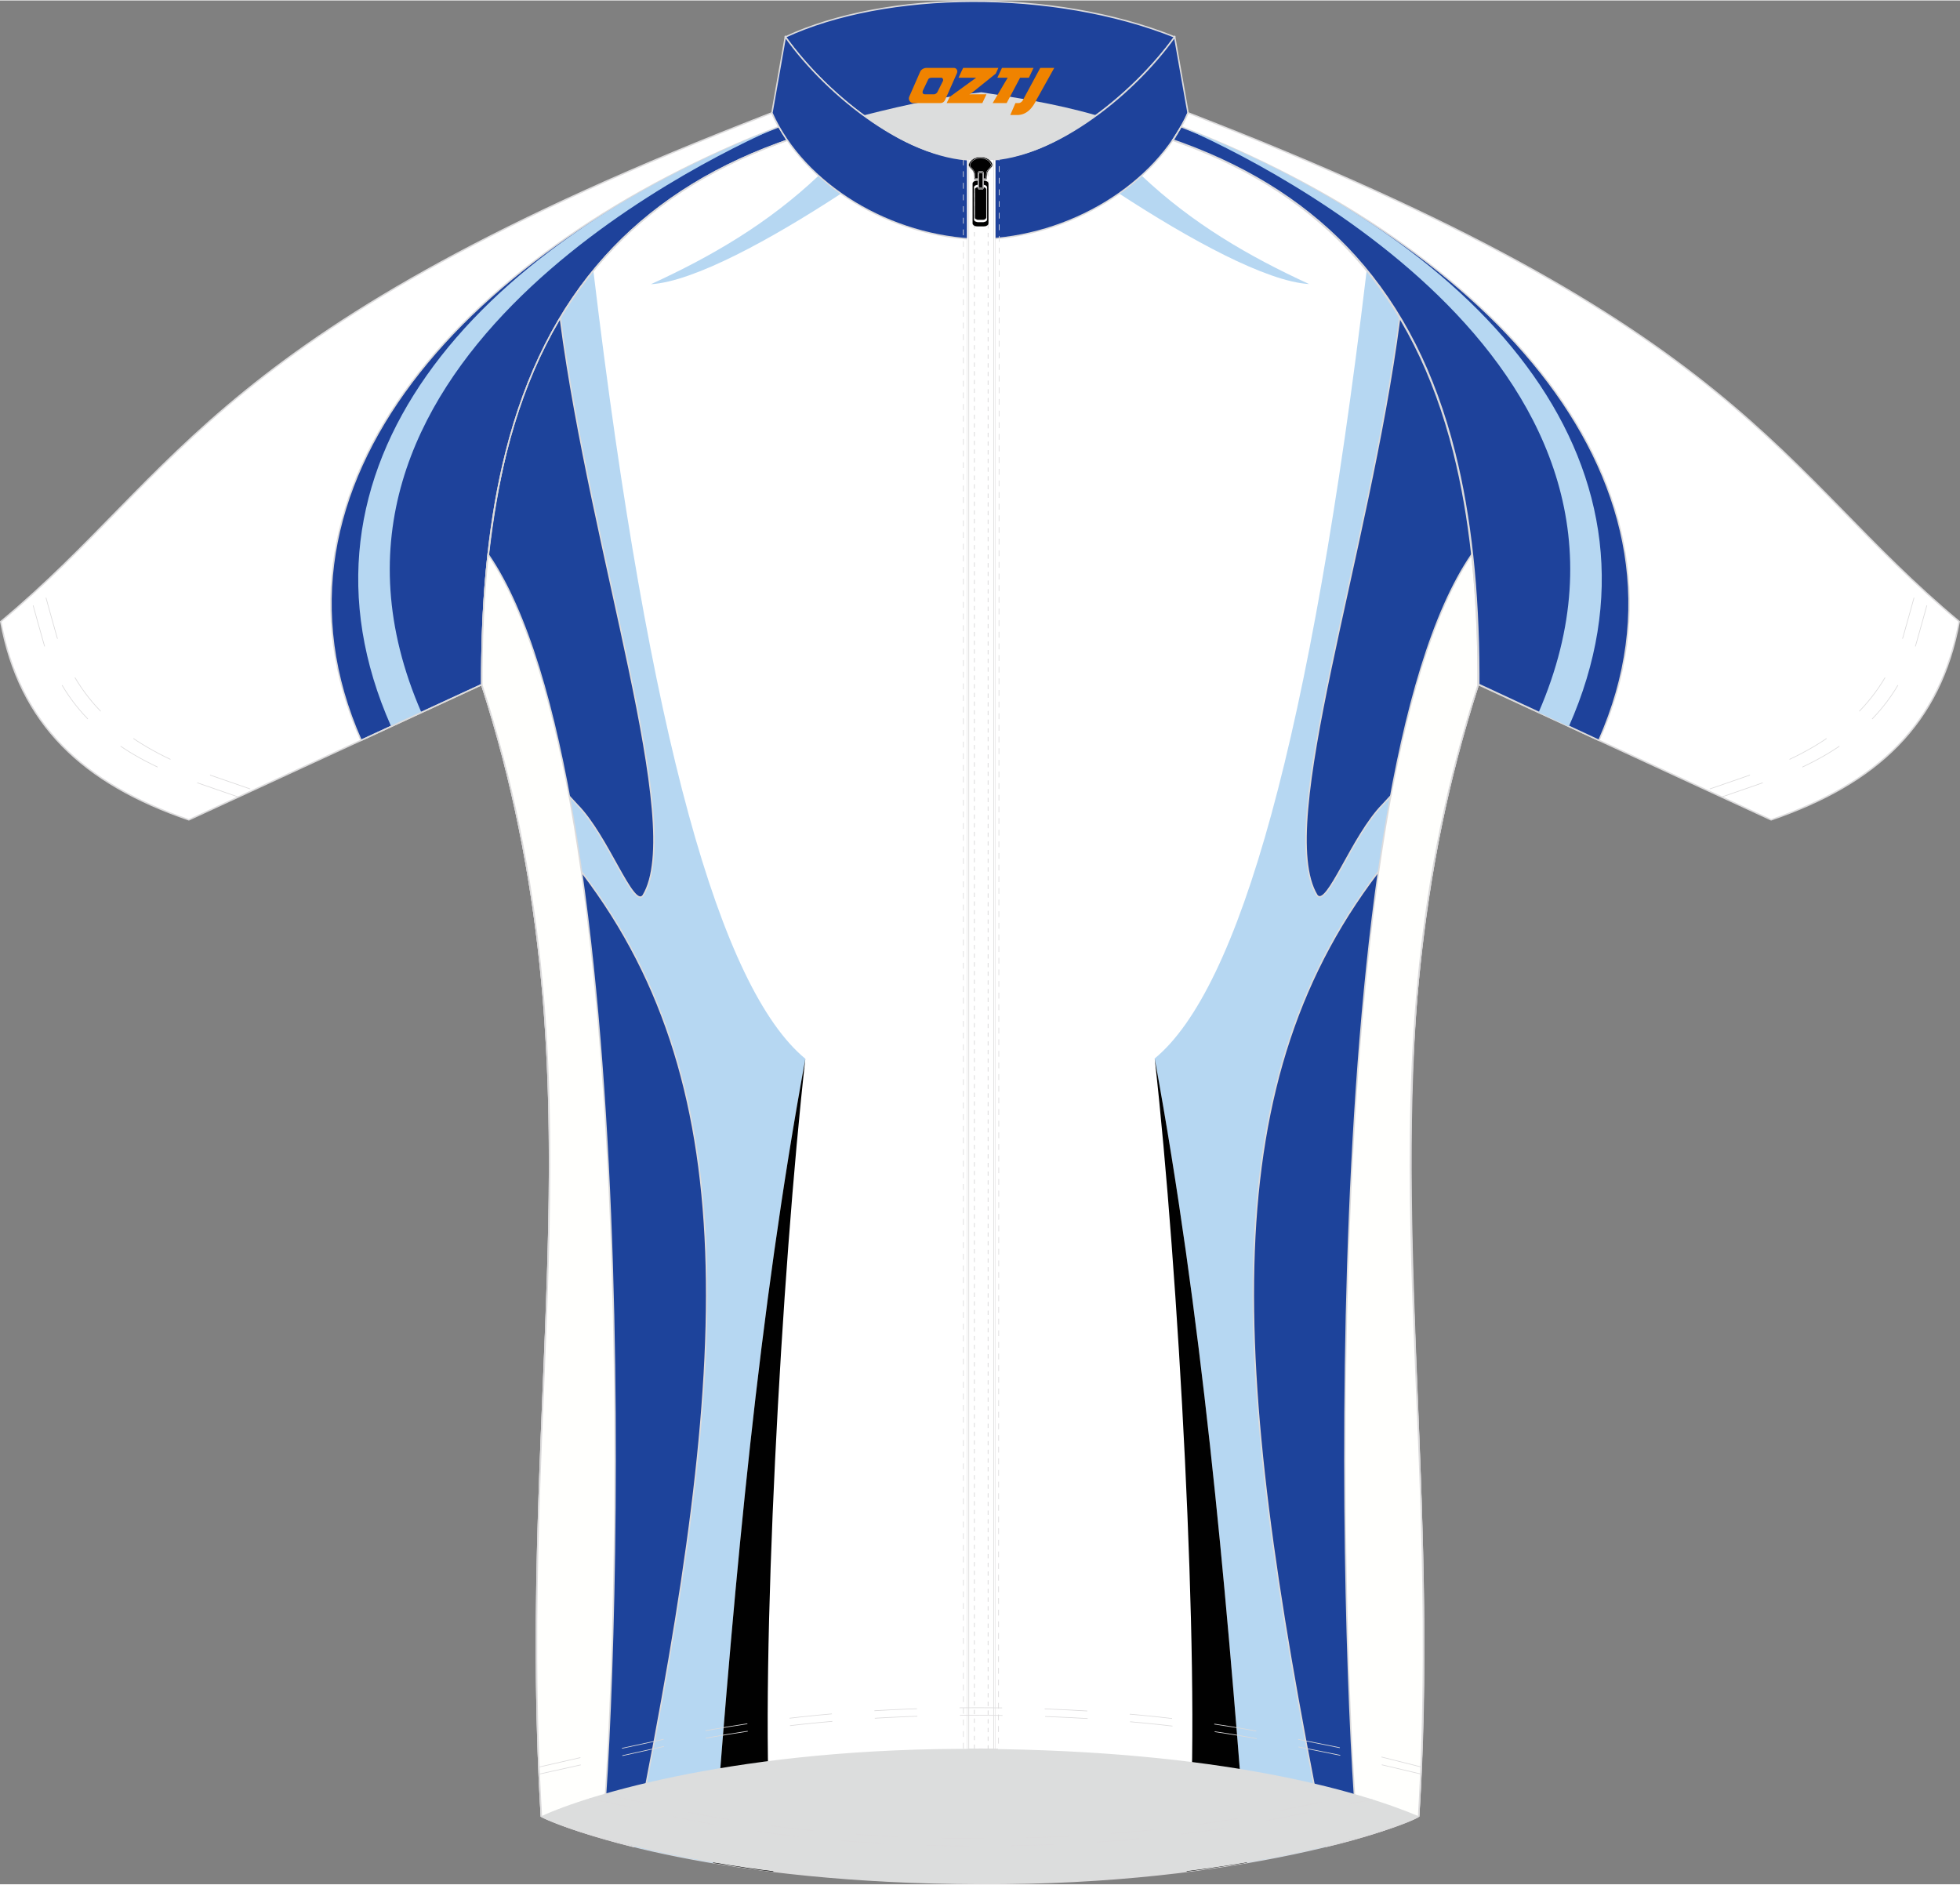 <?xml version="1.0" encoding="utf-8"?>
<!-- Generator: Adobe Illustrator 22.0.0, SVG Export Plug-In . SVG Version: 6.00 Build 0)  -->
<svg xmlns="http://www.w3.org/2000/svg" xmlns:xlink="http://www.w3.org/1999/xlink" version="1.1" id="图层_1" x="0px" y="0px" wwidth="379.06px" height="364.28px" viewBox="0 0 378.88 364.09" enable-background="new 0 0 378.88 364.09" xml:space="preserve">
<rect x="0" y="0" width="378.88" height="364.09" fill="#808080" stroke="none"/>
<g>
	<path fill="#FFFFFF" stroke="#DCDBDC" stroke-width="0.281" stroke-miterlimit="22.926" d="M189.44,24.27   c-13.74-0.17-27.25-0.76-40.23-2.5c-44.56,16.48-56.4,67.1-56.08,110.46c24.17,75.21,6.52,134.68,11.51,218.71   c7.25,3.47,35.11,12.86,84.8,13.01c50.81,0.23,82.29-11.21,84.8-13.01c4.99-84.03-12.66-143.5,11.51-218.71   c0.32-43.36-11.53-93.98-56.09-110.46C216.68,23.5,203.18,24.09,189.44,24.27z"/>
	<path fill="#B6D7F2" d="M114.42,48.63c0.01,0.08,0.32,3.92,0.33,4c10.77,90.11,24.58,138.43,40.93,151.91   c-9.12,49.66-13.63,100.24-17.51,150.94c-0.01,0.11-0.3,4.39-0.31,4.49c-5.17-0.94-10.31-1.92-15.39-3.16   c0.08-0.38,0.65-3.08,0.73-3.47c18.02-89.84,21.4-144.58-12.14-186.69l-1.21-13.07l1.74,1.89c0.28,0.28,0.55,0.58,0.83,0.89   c5.55,6.39,10.07,19.11,11.91,16.6c8.22-13.59-10.13-66.13-16-111.51c-0.01-0.04-0.21-2.47-0.21-2.51c0.3-0.56,1.42-2.74,2.68-4.75   C112.14,52.01,114,49.2,114.42,48.63z"/>
	<path fill="#010101" d="M155.68,204.54c-9.08,49.44-13.59,99.8-17.46,150.28c-0.02,0.33-0.33,4.83-0.36,5.16   c3.88,0.62,7.76,1.23,11.64,1.71c-0.03-0.46-0.56-7.47-0.59-7.95C146.91,321.03,151.1,245.2,155.68,204.54z"/>
	<path fill="#1D439B" stroke="#DCDBDC" stroke-width="0.281" stroke-miterlimit="22.926" d="M93.44,133.2   c2.82,8.7,5.06,17.43,6.84,26.19c2.14,10.37,3.58,20.52,4.5,30.57c0.09,0.91,0.17,1.81,0.26,2.72c0.07,0.9,0.13,1.8,0.19,2.69   c2.02,27.08,0.56,53.56-0.56,81.84c-0.3,7.76-0.58,15.58-0.76,23.45c-0.36,15.93-0.32,32.56,0.74,50.3l0,0h0   c0.43,0.2,0.86,0.39,1.29,0.58c3.16,1.36,8.66,3.3,16.54,5.25c0.15-0.77,0.77-3.7,0.91-4.4c17.85-89.27,21.09-143.76-12.33-185.72   l-1.21-13.07l1.74,1.89c5.92,6,10.81,20.13,12.74,17.49c8.2-13.55-10.04-65.89-15.96-111.19c-0.01-0.11-0.23-2.62-0.25-2.81   c-11.38,21.65-15.13,48.49-14.98,73.03l0,0.26C93.24,132.56,93.34,132.88,93.44,133.2z"/>
	<path fill="#B6D7F2" d="M158.24,33.86c-9.84,9.31-20.79,15.65-32.42,20.98c8.29-0.49,23.12-8.61,36.77-17.52L158.24,33.86z"/>
	<path fill="#B6D7F2" d="M264.46,48.64c-0.04,0.49-0.32,3.87-0.32,3.94c-10.77,90.11-24.58,138.43-40.93,151.91   c9.12,49.66,13.63,100.24,17.51,150.94c0.01,0.1,0.28,4.11,0.3,4.47c1.06-0.18,2.1-0.37,3.11-0.55c1.55-0.29,3.1-0.59,4.65-0.9   c2.75-0.56,5.3-1.14,7.63-1.7c-0.09-0.45-0.65-3.07-0.72-3.45c-18.02-89.84-21.4-144.57,12.14-186.69l1.21-13.07l-1.74,1.89   c-0.28,0.28-0.55,0.58-0.83,0.89c-5.55,6.39-10.07,19.11-11.91,16.6c-8.22-13.59,10.13-66.14,16-111.51c0-0.04,0.18-2.08,0.21-2.45   C268.88,55.36,266.79,51.91,264.46,48.64z"/>
	<path fill="#010101" d="M223.21,204.49c9.08,49.44,13.59,99.79,17.46,150.28c0.02,0.33,0.33,4.83,0.36,5.16   c-3.88,0.62-7.76,1.23-11.64,1.71c0.03-0.46,0.56-7.47,0.59-7.95C231.98,320.98,227.78,245.16,223.21,204.49z"/>
	<path fill="#1D439B" stroke="#DCDBDC" stroke-width="0.281" stroke-miterlimit="22.926" d="M285.75,132.23   c-6.57,19.98-10.07,40.08-11.9,60.39c-3.88,50.68,4,103.09,0.39,158.27c-5.3,2.47-11.36,4.33-17.83,5.87   c-0.14-0.71-0.78-3.73-0.92-4.43c-17.85-89.27-21.09-143.76,12.33-185.72l1.21-13.07l-1.74,1.89c-5.92,6-10.81,20.13-12.74,17.49   c-8.2-13.55,10.04-65.89,15.96-111.19c0.01-0.11,0.24-2.71,0.26-2.82C284.33,80.59,285.99,113.94,285.75,132.23z"/>
	<path fill="#B6D7F2" d="M220.65,33.82c9.84,9.31,20.79,15.65,32.42,20.99c-8.29-0.49-23.12-8.61-36.77-17.52L220.65,33.82z"/>
	<path fill="#FFFFFF" d="M149.22,21.72c0.77,1.89,1.93,3.68,2.98,5.29c-0.24,0.09-1.43,0.52-1.67,0.6   c-13.86,5.06-24.93,12.37-33.51,21.88c-9.1,10.1-15.37,22.66-19.19,37.85c-3.13,12.45-4.63,26.65-4.69,42.71c0,0.11,0,2.06,0,2.17   l-56.63,26.14C16,151.34,3.78,139.87,0.15,120.05C35.31,90.78,41.21,63.32,149.22,21.72z"/>
	<path fill="#1E429B" stroke="#DCDBDC" stroke-width="0.281" stroke-miterlimit="22.926" d="M150.56,24.39   c0.53,0.91,1.1,1.79,1.63,2.62c-0.24,0.09-1.43,0.52-1.67,0.6c-13.86,5.06-24.93,12.37-33.51,21.88   c-9.1,10.1-15.37,22.66-19.19,37.85c-3.13,12.45-4.63,26.65-4.69,42.71c0,0.11,0,2.06,0,2.17L69.8,143   C47.82,93.47,90.96,47.5,150.56,24.39z"/>
	<path fill="#B6D7F2" d="M150.56,24.39c-16.41,7.15-97.92,46.97-69.1,113.22l-5.85,2.7C53.64,90.78,90.96,47.5,150.56,24.39z"/>
	<path fill="none" d="M149.22,21.72c0.77,1.89,1.93,3.68,2.98,5.29c-0.24,0.09-1.43,0.52-1.67,0.6   c-13.86,5.06-24.93,12.37-33.51,21.88c-9.1,10.1-15.37,22.66-19.19,37.85c-3.13,12.45-4.63,26.65-4.69,42.71c0,0.11,0,2.06,0,2.17   l-56.63,26.14C16,151.34,3.78,139.87,0.15,120.05C35.31,90.78,41.21,63.32,149.22,21.72z"/>
	<path fill="none" stroke="#DCDBDC" stroke-width="0.281" stroke-miterlimit="22.926" d="M149.22,21.72   c0.77,1.89,1.93,3.68,2.98,5.29c-0.24,0.09-1.43,0.52-1.67,0.6c-13.86,5.06-24.93,12.37-33.51,21.88   c-9.1,10.1-15.37,22.66-19.19,37.85c-3.13,12.45-4.63,26.65-4.69,42.71c0,0.11,0,2.06,0,2.17l-56.63,26.14   C16,151.34,3.78,139.87,0.15,120.05C35.31,90.78,41.21,63.32,149.22,21.72z"/>
	<path fill="#1E429B" stroke="#DCDBDC" stroke-width="0.281" stroke-miterlimit="22.926" d="M151.81,7.05   c19.41-9.02,51.77-9.39,75.26,0c-8.15,11.23-23.98,24.21-37.63,23.79C176.03,31.19,160.34,18.94,151.81,7.05z"/>
	<path fill="#1E429B" stroke="#DCDBDC" stroke-width="0.281" stroke-miterlimit="22.926" d="M227.07,7.05   c-8.26,11.56-24.26,24.25-37.63,23.79v15.35c17.33-0.41,34.05-10.61,40.22-24.46L227.07,7.05z"/>
	<path fill="#1E429B" stroke="#DCDBDC" stroke-width="0.281" stroke-miterlimit="22.926" d="M151.81,7.05   c8.26,11.56,24.25,24.25,37.63,23.79v15.35c-17.34-0.41-34.05-10.61-40.22-24.46L151.81,7.05z"/>
	<path fill="#DCDDDD" d="M166.91,22.21c8.88-2.25,16.1-3.73,22.79-4.47c5.76,0.9,13.94,2.06,22.18,4.45   c-7.44,5.55-14.46,8.78-22.44,8.65C179.34,30.92,171.75,25.73,166.91,22.21z"/>
	
		<rect x="186.94" y="30.75" fill="#FFFFFF" stroke="#DCDBDC" stroke-width="0.074" stroke-miterlimit="22.926" width="5.49" height="307.18"/>
	
		<rect x="187.27" y="30.75" fill="none" stroke="#DCDBDC" stroke-width="0.13" stroke-miterlimit="3.864" width="4.84" height="307.18"/>
	
		<rect x="188.36" y="30.75" fill="none" stroke="#DCDBDC" stroke-width="0.158" stroke-miterlimit="3.864" stroke-dasharray="0.84,0.84" width="2.65" height="307.18"/>
	<polygon fill="none" stroke="#DCDBDC" stroke-width="0.13" stroke-miterlimit="3.864" stroke-dasharray="1.125,1.125" points="   186.22,30.75 186.23,337.93 193.02,337.93 193.15,30.79  "/>
	<path fill="#010101" stroke="#DCDBDC" stroke-width="0.078" stroke-miterlimit="3.864" d="M189.55,34.58h-1.22   c0,0,0.06-0.17-0.06-1.11c-0.13-0.94-1.31-1.2-0.95-1.97c0.34-0.73,1.1-1.24,2.23-1.24c1.13,0,1.91,0.51,2.25,1.24   c0.36,0.77-0.84,1.03-0.96,1.97c-0.13,0.94-0.06,1.11-0.06,1.11H189.55z"/>
	<path fill="#010101" stroke="#DCDBDC" stroke-width="0.078" stroke-miterlimit="3.864" d="M189.55,34.35h-1.09   c0,0,0.06-0.15-0.06-1c-0.11-0.84-1.17-1.07-0.85-1.76c0.3-0.65,0.98-1.11,1.99-1.11c1.01,0,1.71,0.46,2.01,1.11   c0.32,0.69-0.75,0.92-0.86,1.76c-0.11,0.84-0.06,1-0.06,1H189.55z"/>
	<path fill="#010101" stroke="#DCDBDC" stroke-width="0.034" stroke-miterlimit="22.926" d="M189.03,35.64h1.03   c0.41,0,0.74,0.23,0.74,0.5v6.18c0,0.27-0.33,0.5-0.74,0.5h-1.03c-0.41,0-0.74-0.22-0.74-0.5v-6.18   C188.29,35.86,188.63,35.64,189.03,35.64L189.03,35.64z M189.1,36.06c-0.36,0-0.66,0.2-0.66,0.44v5.46c0,0.24,0.3,0.44,0.66,0.44   H190c0.36,0,0.66-0.2,0.66-0.44V36.5c0-0.24-0.29-0.44-0.66-0.44H189.1L189.1,36.06z M188.91,34.79c-0.5,0-0.92,0.28-0.92,0.62   v7.65c0,0.34,0.41,0.62,0.92,0.62h1.27c0.51,0,0.92-0.28,0.92-0.62v-7.65c0-0.34-0.41-0.62-0.92-0.62H188.91z"/>
	<path fill="#010101" stroke="#DCDBDC" stroke-width="0.088" stroke-miterlimit="22.926" d="M189.45,33.34h0.26   c0.15,0,0.27,0.12,0.27,0.27v2.32c0,0.14-0.12,0.27-0.27,0.27h-0.26c-0.15,0-0.27-0.12-0.27-0.27V33.6   C189.19,33.46,189.31,33.34,189.45,33.34L189.45,33.34z M189.43,33.17c-0.18,0-0.33,0.13-0.33,0.3v2.6c0,0.16,0.15,0.3,0.33,0.3   h0.31c0.18,0,0.33-0.13,0.33-0.3v-2.6c0-0.16-0.15-0.3-0.33-0.3L189.43,33.17L189.43,33.17z M189.41,32.99   c-0.2,0-0.36,0.15-0.36,0.33v2.89c0,0.18,0.16,0.33,0.36,0.33h0.35c0.2,0,0.36-0.15,0.36-0.33v-2.89c0-0.18-0.16-0.33-0.36-0.33   H189.41z"/>
	<path fill="none" stroke="#DCDBDC" stroke-width="0.13" stroke-miterlimit="3.864" stroke-dasharray="8.233,8.233" d="   M45.9,153.89c-0.28-0.11-10.5-3.62-10.78-3.73c-13.03-5.08-22.37-12.51-26.56-25.54c-0.2-0.64-2.54-9.08-2.72-9.74"/>
	<path fill="none" stroke="#DCDBDC" stroke-width="0.13" stroke-miterlimit="3.864" stroke-dasharray="8.233,8.233" d="   M48.38,152.4c-0.28-0.11-10.5-3.62-10.78-3.73c-13.03-5.08-22.37-12.51-26.56-25.54c-0.2-0.64-2.54-9.08-2.72-9.74"/>
	<path fill="#FFFFFD" stroke="#DCDBDC" stroke-width="0.281" stroke-miterlimit="22.926" d="M262.47,355.05   c3.34-0.86,6.19-1.81,8.24-2.58c2.06-0.77,3.33-1.36,3.52-1.53c4.99-84.03-12.67-143.46,11.51-218.67   c0.03-8.64-0.33-17.08-1.22-25.21C254.21,151.17,259.16,320.7,262.47,355.05z"/>
	<path fill="#FFFFFD" stroke="#DCDBDC" stroke-width="0.281" stroke-miterlimit="22.926" d="M116.41,355.05   c-3.34-0.86-6.19-1.81-8.24-2.58c-2.06-0.77-3.33-1.36-3.52-1.53c-4.99-84.03,12.66-143.46-11.51-218.67   c-0.03-8.64,0.33-17.08,1.22-25.21C124.68,151.17,119.72,320.7,116.41,355.05z"/>
	<path fill="#DCDDDD" d="M189.44,337.93c46.35,0.33,72.97,8.03,84.8,13.01c-8.92,4.19-38.13,12.92-84.8,13.01   c-46.67,0.09-77.01-9.21-84.8-13.01C113.39,346.88,143.09,337.6,189.44,337.93z"/>
	<path fill="none" stroke="#DCDBDC" stroke-width="0.13" stroke-miterlimit="3.864" stroke-dasharray="8.233,8.233" d="   M113.96,347.49c1.44,0.31,18.44,4.02,19.88,4.29c18.19,3.52,37.08,4.95,55.59,4.92c18.37-0.03,37.14-1.39,55.21-4.84   c1.5-0.29,19.13-3.85,20.63-4.17"/>
	<path fill="none" stroke="#DCDBDC" stroke-width="0.13" stroke-miterlimit="3.864" stroke-dasharray="8.233,8.233" d="   M116.75,346.64c5.69,1.25,11.4,2.59,17.09,3.69c18.19,3.52,37.08,4.95,55.59,4.92c18.37-0.03,37.14-1.39,55.21-4.83   c1.18-0.23,12.35-2.48,17.79-3.59"/>
	<path fill="none" stroke="#DCDBDC" stroke-width="0.13" stroke-miterlimit="3.864" stroke-dasharray="8.233,8.233" d="   M104.17,341.44c0.29-0.06,10.99-2.52,12.28-2.8c5.14-1.11,16.24-3.53,17.39-3.75c18.19-3.52,37.08-4.95,55.59-4.92   c18.37,0.03,37.14,1.39,55.21,4.84c1.26,0.24,13.94,2.8,18.82,3.8c0.92,0.19,11.08,2.78,11.32,2.83"/>
	<path fill="none" stroke="#DCDBDC" stroke-width="0.13" stroke-miterlimit="3.864" stroke-dasharray="8.233,8.233" d="   M104.23,342.8c1.33-0.29,15.18-3.37,16.51-3.66c4.37-0.98,8.74-1.96,13.1-2.8c18.19-3.52,37.08-4.95,55.59-4.91   c18.37,0.03,37.14,1.39,55.21,4.83c1.1,0.21,10.78,2.17,16.52,3.33c0.45,0.09,13.11,3.12,13.51,3.2"/>
	<path fill="#FFFFFF" stroke="#DCDBDC" stroke-width="0.281" stroke-miterlimit="22.926" d="M229.66,21.72   c-0.77,1.89-1.93,3.68-2.98,5.29c0.24,0.09,1.44,0.52,1.67,0.6c13.86,5.07,24.93,12.37,33.51,21.88   c9.09,10.1,15.36,22.66,19.19,37.85c3.13,12.45,4.63,26.65,4.69,42.71c0,0.11,0,2.06,0,2.17l56.63,26.14   c20.51-7.03,32.73-18.5,36.36-38.32C343.57,90.78,337.67,63.32,229.66,21.72z"/>
	<path fill="#1E429B" stroke="#DCDBDC" stroke-width="0.281" stroke-miterlimit="22.926" d="M228.32,24.39l-0.02,0.04l-0.02,0.04   l0,0.01l-0.03,0.04l-0.02,0.03l-0.01,0.01l-0.02,0.04l-0.02,0.03l-0.01,0.01l-0.02,0.04l-0.02,0.03l-0.01,0.02l-0.02,0.04   l-0.02,0.03l-0.01,0.02l-0.02,0.04l-0.01,0.02l-0.01,0.02l-0.02,0.04l-0.01,0.02l-0.01,0.02l-0.08,0.12l-0.01,0.02l-0.04,0.07   l-0.01,0.01l-0.02,0.03l-0.03,0.04l-0.01,0.01l-0.02,0.03l-0.02,0.04l-0.01,0.01l-0.02,0.03l-0.02,0.04l0,0.01l-0.02,0.03   l-0.02,0.04l0,0l-0.02,0.04l-0.02,0.04l0,0l-0.02,0.04l-0.02,0.04v0l-0.03,0.04l-0.02,0.04l0,0l-0.03,0.04l-0.02,0.03l0,0.01   l-0.03,0.04l-0.02,0.03l0,0.01l-0.03,0.04l-0.02,0.03l-0.01,0.01l-0.02,0.04l-0.02,0.03l-0.01,0.01l-0.02,0.04l-0.02,0.02   l-0.01,0.02l-0.02,0.04l-0.01,0.02l-0.01,0.02l-0.02,0.04l-0.01,0.02l-0.01,0.02l-0.02,0.04l-0.01,0.02l-0.01,0.02l-0.03,0.04   l-0.01,0.02l-0.02,0.02l-0.02,0.04l-0.01,0.01l-0.02,0.02l-0.02,0.04l-0.01,0.01l-0.02,0.03l-0.02,0.04l-0.01,0.01l-0.02,0.03   l-0.02,0.04l0,0.01l-0.02,0.03l-0.02,0.04l0,0l-0.02,0.03l-0.02,0.04l0,0l-0.02,0.03l-0.02,0.04c0.24,0.09,1.44,0.52,1.67,0.6   c13.86,5.07,24.93,12.37,33.51,21.88c9.09,10.1,15.36,22.66,19.19,37.85c3.13,12.45,4.63,26.65,4.69,42.71c0,0.11,0,2.06,0,2.17   L309.09,143C331.06,93.47,287.93,47.5,228.32,24.39z"/>
	<path fill="#B6D7F2" d="M228.32,24.39c16.41,7.15,97.92,46.97,69.1,113.22l5.85,2.7C325.24,90.78,287.93,47.5,228.32,24.39z"/>
	<path fill="none" stroke="#DCDBDC" stroke-width="0.13" stroke-miterlimit="3.864" stroke-dasharray="8.233,8.233" d="   M332.98,153.89c0.28-0.11,10.5-3.62,10.78-3.73c13.03-5.08,22.37-12.51,26.56-25.54c0.2-0.64,2.54-9.08,2.72-9.74"/>
	<path fill="none" stroke="#DCDBDC" stroke-width="0.13" stroke-miterlimit="3.864" stroke-dasharray="8.233,8.233" d="   M330.5,152.4c0.29-0.11,10.5-3.62,10.78-3.73c13.03-5.08,22.37-12.51,26.56-25.54c0.2-0.64,2.54-9.08,2.72-9.74"/>
	
</g>
<g>
	<path fill="#F08300" d="M201.09,13.03l-3.4,6.3c-0.2,0.3-0.5,0.5-0.8,0.5h-0.6l-1,2.3h1.2c2,0.1,3.2-1.5,3.9-3L203.79,13.03h-2.5L201.09,13.03z"/>
	<polygon fill="#F08300" points="193.89,13.03 ,199.79,13.03 ,198.89,14.93 ,197.19,14.93 ,194.59,19.83 ,191.89,19.83 ,194.79,14.93 ,192.79,14.93 ,193.69,13.03"/>
	<polygon fill="#F08300" points="187.89,18.13 ,187.39,18.13 ,187.89,17.83 ,192.49,14.13 ,192.99,13.03 ,186.19,13.03 ,185.89,13.63 ,185.29,14.93 ,188.09,14.93 ,188.69,14.93 ,183.59,18.63    ,182.99,19.83 ,189.59,19.83 ,189.89,19.83 ,190.69,18.13"/>
	<path fill="#F08300" d="M184.39,13.03H179.09C178.59,13.03,178.09,13.33,177.89,13.73L175.79,18.53C175.49,19.13,175.89,19.83,176.59,19.83h5.2c0.4,0,0.7-0.2,0.9-0.6L184.99,14.03C185.19,13.53,184.89,13.03,184.39,13.03z M182.29,15.53L181.19,17.73C180.99,18.03,180.69,18.13,180.59,18.13l-1.8,0C178.59,18.13,178.19,18.03,178.39,17.43l1-2.1c0.1-0.3,0.4-0.4,0.7-0.4h1.9   C182.19,14.93,182.39,15.23,182.29,15.53z"/>
</g>
</svg>